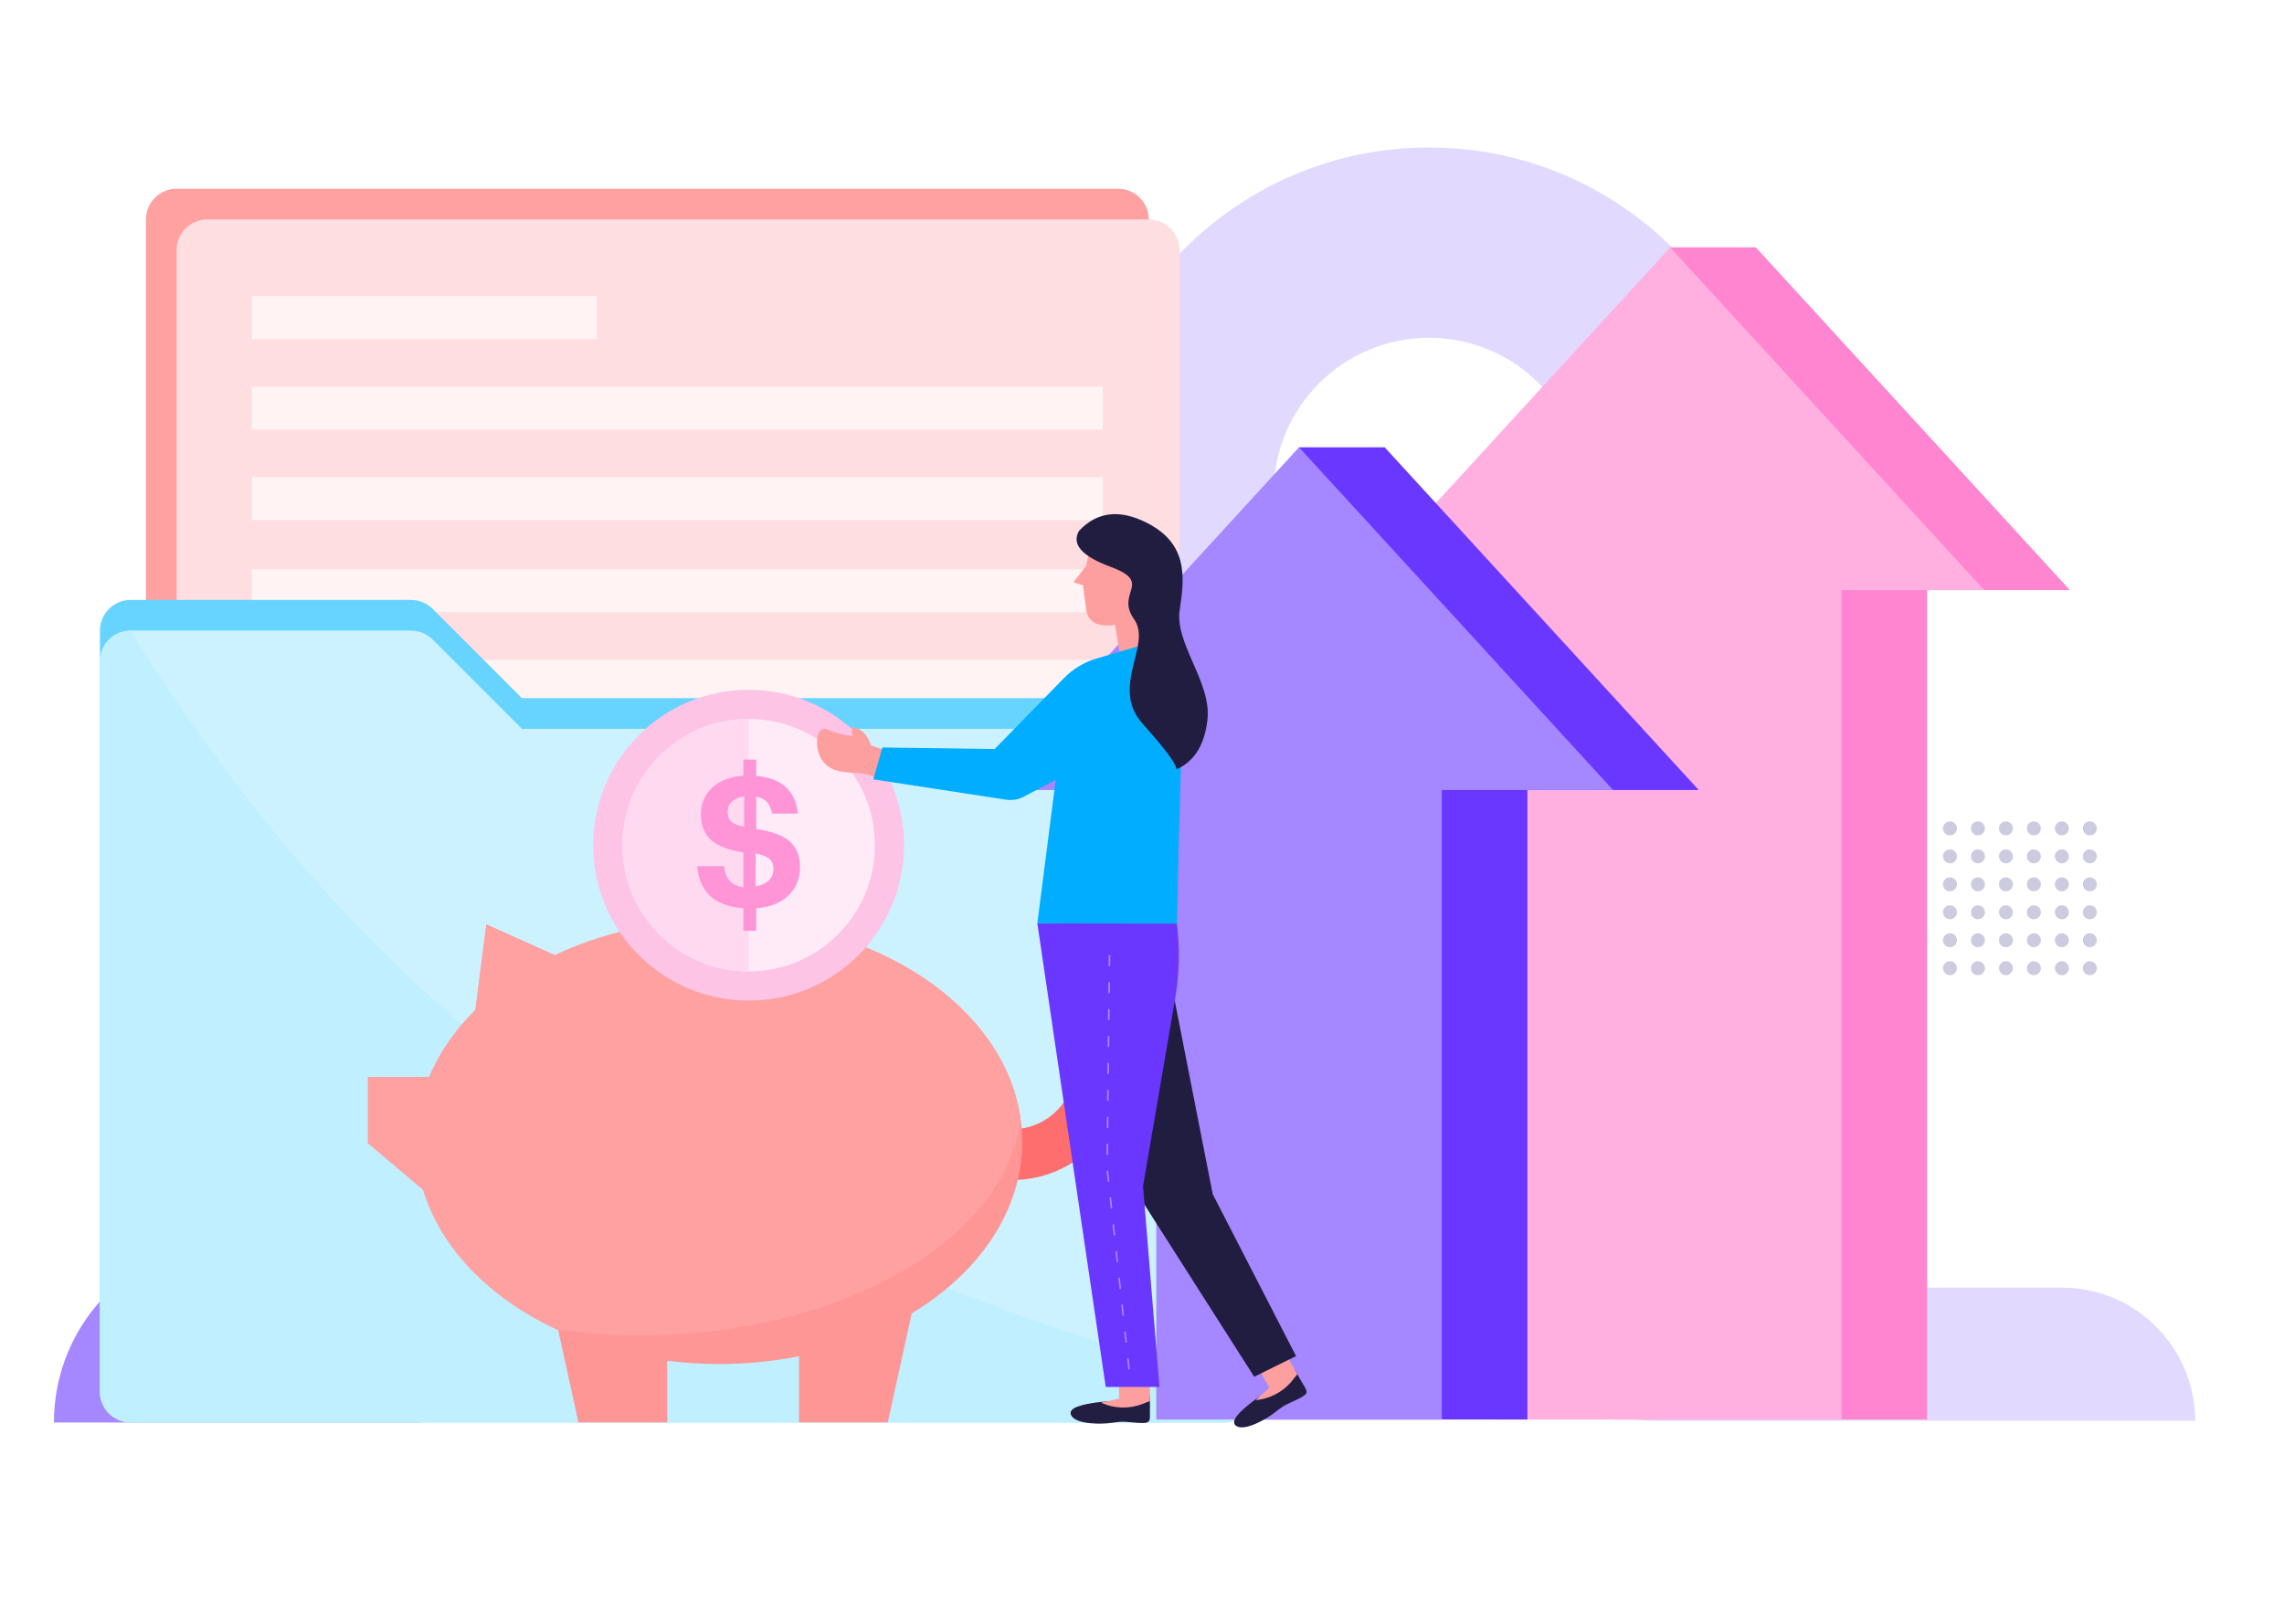 <?xml version="1.0" encoding="UTF-8"?>
<svg width="1440px" height="1024px" viewBox="0 0 1440 1024" version="1.1" xmlns="http://www.w3.org/2000/svg" xmlns:xlink="http://www.w3.org/1999/xlink">
    <!-- Generator: Sketch 53.2 (72643) - https://sketchapp.com -->
    <title>Investment</title>
    <desc>Created with Sketch.</desc>
    <g id="Investment" stroke="none" stroke-width="1" fill="none" fill-rule="evenodd">
        <rect fill="#FFFFFF" x="0" y="0" width="1440" height="1024"></rect>
        <g id="Ornament" transform="translate(33.61, 93)">
            <path d="M925.39,719 L1266.39,719 C1312.782,719 1350.39,756.608 1350.39,803 L1009.39,803 C962.998,803 925.39,765.392 925.39,719 Z" id="Shape" fill="#E1DAFE"></path>
            <path d="M1200.208,517.579 C1200.208,520.014 1198.234,521.988 1195.799,521.988 C1193.364,521.988 1191.39,520.014 1191.39,517.579 C1191.39,515.145 1193.364,513.171 1195.799,513.171 C1198.234,513.171 1200.208,515.145 1200.208,517.579 Z M1200.208,499.945 C1200.208,502.38 1198.234,504.354 1195.799,504.354 C1193.364,504.354 1191.39,502.38 1191.39,499.945 C1191.39,497.51 1193.364,495.537 1195.799,495.537 C1198.234,495.537 1200.208,497.51 1200.208,499.945 Z M1200.208,482.311 C1200.208,484.746 1198.234,486.72 1195.799,486.72 C1193.364,486.72 1191.39,484.746 1191.39,482.311 C1191.39,479.876 1193.364,477.903 1195.799,477.903 C1198.234,477.903 1200.208,479.876 1200.208,482.311 Z M1200.208,464.677 C1200.208,467.112 1198.234,469.085 1195.799,469.085 C1193.364,469.085 1191.39,467.112 1191.39,464.677 C1191.39,462.242 1193.364,460.268 1195.799,460.268 C1198.234,460.268 1200.208,462.242 1200.208,464.677 Z M1200.208,447.043 C1200.208,449.477 1198.234,451.451 1195.799,451.451 C1193.364,451.451 1191.39,449.477 1191.39,447.043 C1191.39,444.608 1193.364,442.634 1195.799,442.634 C1198.234,442.634 1200.208,444.608 1200.208,447.043 Z M1200.208,429.409 C1200.208,431.843 1198.234,433.817 1195.799,433.817 C1193.364,433.817 1191.39,431.843 1191.39,429.409 C1191.39,426.974 1193.364,425 1195.799,425 C1198.234,425 1200.208,426.974 1200.208,429.409 Z M1217.843,517.579 C1217.843,520.014 1215.869,521.988 1213.434,521.988 C1210.999,521.988 1209.026,520.014 1209.026,517.579 C1209.026,515.145 1210.999,513.171 1213.434,513.171 C1215.869,513.171 1217.843,515.145 1217.843,517.579 Z M1217.843,499.945 C1217.843,502.38 1215.869,504.354 1213.434,504.354 C1210.999,504.354 1209.026,502.38 1209.026,499.945 C1209.026,497.51 1210.999,495.537 1213.434,495.537 C1215.869,495.537 1217.843,497.51 1217.843,499.945 Z M1217.843,482.311 C1217.843,484.746 1215.869,486.72 1213.434,486.72 C1210.999,486.72 1209.026,484.746 1209.026,482.311 C1209.026,479.876 1210.999,477.903 1213.434,477.903 C1215.869,477.903 1217.843,479.876 1217.843,482.311 Z M1217.843,464.677 C1217.843,467.112 1215.869,469.085 1213.434,469.085 C1210.999,469.085 1209.026,467.112 1209.026,464.677 C1209.026,462.242 1210.999,460.268 1213.434,460.268 C1215.869,460.268 1217.843,462.242 1217.843,464.677 Z M1217.843,447.043 C1217.843,449.477 1215.869,451.451 1213.434,451.451 C1210.999,451.451 1209.026,449.477 1209.026,447.043 C1209.026,444.608 1210.999,442.634 1213.434,442.634 C1215.869,442.634 1217.843,444.608 1217.843,447.043 Z M1217.843,429.409 C1217.843,431.843 1215.869,433.817 1213.434,433.817 C1210.999,433.817 1209.026,431.843 1209.026,429.409 C1209.026,426.974 1210.999,425 1213.434,425 C1215.869,425 1217.843,426.974 1217.843,429.409 Z M1235.478,517.579 C1235.478,520.014 1233.504,521.988 1231.07,521.988 C1228.635,521.988 1226.661,520.014 1226.661,517.579 C1226.661,515.145 1228.635,513.171 1231.07,513.171 C1233.504,513.171 1235.478,515.145 1235.478,517.579 Z M1235.478,499.945 C1235.478,502.38 1233.504,504.354 1231.07,504.354 C1228.635,504.354 1226.661,502.38 1226.661,499.945 C1226.661,497.51 1228.635,495.537 1231.07,495.537 C1233.504,495.537 1235.478,497.51 1235.478,499.945 Z M1235.478,482.311 C1235.478,484.746 1233.504,486.72 1231.07,486.72 C1228.635,486.72 1226.661,484.746 1226.661,482.311 C1226.661,479.876 1228.635,477.903 1231.07,477.903 C1233.504,477.903 1235.478,479.876 1235.478,482.311 Z M1235.478,464.677 C1235.478,467.112 1233.504,469.085 1231.07,469.085 C1228.635,469.085 1226.661,467.112 1226.661,464.677 C1226.661,462.242 1228.635,460.268 1231.07,460.268 C1233.504,460.268 1235.478,462.242 1235.478,464.677 Z M1235.478,447.043 C1235.478,449.477 1233.504,451.451 1231.07,451.451 C1228.635,451.451 1226.661,449.477 1226.661,447.043 C1226.661,444.608 1228.635,442.634 1231.07,442.634 C1233.504,442.634 1235.478,444.608 1235.478,447.043 Z M1235.478,429.409 C1235.478,431.843 1233.504,433.817 1231.07,433.817 C1228.635,433.817 1226.661,431.843 1226.661,429.409 C1226.661,426.974 1228.635,425 1231.07,425 C1233.504,425 1235.478,426.974 1235.478,429.409 Z M1253.114,517.579 C1253.114,520.014 1251.14,521.988 1248.705,521.988 C1246.27,521.988 1244.296,520.014 1244.296,517.579 C1244.296,515.145 1246.27,513.171 1248.705,513.171 C1251.14,513.171 1253.114,515.145 1253.114,517.579 Z M1253.114,499.945 C1253.114,502.38 1251.14,504.354 1248.705,504.354 C1246.27,504.354 1244.296,502.38 1244.296,499.945 C1244.296,497.51 1246.27,495.537 1248.705,495.537 C1251.14,495.537 1253.114,497.51 1253.114,499.945 Z M1253.114,482.311 C1253.114,484.746 1251.14,486.72 1248.705,486.72 C1246.27,486.72 1244.296,484.746 1244.296,482.311 C1244.296,479.876 1246.27,477.903 1248.705,477.903 C1251.14,477.903 1253.114,479.876 1253.114,482.311 Z M1253.114,464.677 C1253.114,467.112 1251.14,469.085 1248.705,469.085 C1246.27,469.085 1244.296,467.112 1244.296,464.677 C1244.296,462.242 1246.27,460.268 1248.705,460.268 C1251.14,460.268 1253.114,462.242 1253.114,464.677 Z M1253.114,447.043 C1253.114,449.477 1251.14,451.451 1248.705,451.451 C1246.27,451.451 1244.296,449.477 1244.296,447.043 C1244.296,444.608 1246.27,442.634 1248.705,442.634 C1251.14,442.634 1253.114,444.608 1253.114,447.043 Z M1253.114,429.409 C1253.114,431.843 1251.14,433.817 1248.705,433.817 C1246.27,433.817 1244.296,431.843 1244.296,429.409 C1244.296,426.974 1246.27,425 1248.705,425 C1251.14,425 1253.114,426.974 1253.114,429.409 Z M1270.749,517.579 C1270.749,520.014 1268.775,521.988 1266.34,521.988 C1263.905,521.988 1261.931,520.014 1261.931,517.579 C1261.931,515.145 1263.905,513.171 1266.34,513.171 C1268.775,513.171 1270.749,515.145 1270.749,517.579 Z M1270.749,499.945 C1270.749,502.38 1268.775,504.354 1266.34,504.354 C1263.905,504.354 1261.931,502.38 1261.931,499.945 C1261.931,497.51 1263.905,495.537 1266.34,495.537 C1268.775,495.537 1270.749,497.51 1270.749,499.945 Z M1270.749,482.311 C1270.749,484.746 1268.775,486.72 1266.34,486.72 C1263.905,486.72 1261.931,484.746 1261.931,482.311 C1261.931,479.876 1263.905,477.903 1266.34,477.903 C1268.775,477.903 1270.749,479.876 1270.749,482.311 Z M1270.749,464.677 C1270.749,467.112 1268.775,469.085 1266.34,469.085 C1263.905,469.085 1261.931,467.112 1261.931,464.677 C1261.931,462.242 1263.905,460.268 1266.34,460.268 C1268.775,460.268 1270.749,462.242 1270.749,464.677 Z M1270.749,447.043 C1270.749,449.477 1268.775,451.451 1266.34,451.451 C1263.905,451.451 1261.931,449.477 1261.931,447.043 C1261.931,444.608 1263.905,442.634 1266.34,442.634 C1268.775,442.634 1270.749,444.608 1270.749,447.043 Z M1270.749,429.409 C1270.749,431.843 1268.775,433.817 1266.34,433.817 C1263.905,433.817 1261.931,431.843 1261.931,429.409 C1261.931,426.974 1263.905,425 1266.34,425 C1268.775,425 1270.749,426.974 1270.749,429.409 Z M1288.384,517.579 C1288.384,520.014 1286.41,521.988 1283.975,521.988 C1281.54,521.988 1279.566,520.014 1279.566,517.579 C1279.566,515.145 1281.54,513.171 1283.975,513.171 C1286.41,513.171 1288.384,515.145 1288.384,517.579 Z M1288.384,499.945 C1288.384,502.38 1286.41,504.354 1283.975,504.354 C1281.54,504.354 1279.566,502.38 1279.566,499.945 C1279.566,497.51 1281.54,495.537 1283.975,495.537 C1286.41,495.537 1288.384,497.51 1288.384,499.945 Z M1288.384,482.311 C1288.384,484.746 1286.41,486.72 1283.975,486.72 C1281.54,486.72 1279.566,484.746 1279.566,482.311 C1279.566,479.876 1281.54,477.903 1283.975,477.903 C1286.41,477.903 1288.384,479.876 1288.384,482.311 Z M1288.384,464.677 C1288.384,467.112 1286.41,469.085 1283.975,469.085 C1281.54,469.085 1279.566,467.112 1279.566,464.677 C1279.566,462.242 1281.54,460.268 1283.975,460.268 C1286.41,460.268 1288.384,462.242 1288.384,464.677 Z M1288.384,447.043 C1288.384,449.477 1286.41,451.451 1283.975,451.451 C1281.54,451.451 1279.566,449.477 1279.566,447.043 C1279.566,444.608 1281.54,442.634 1283.975,442.634 C1286.41,442.634 1288.384,444.608 1288.384,447.043 Z M1288.384,429.409 C1288.384,431.843 1286.41,433.817 1283.975,433.817 C1281.54,433.817 1279.566,431.843 1279.566,429.409 C1279.566,426.974 1281.54,425 1283.975,425 C1286.41,425 1288.384,426.974 1288.384,429.409 Z" id="Shape" fill="#CDCBDF"></path>
            <path d="M173.044,861.654 C173.044,782.724 173.044,682.937 173.044,631.39 C109.507,631.39 58,682.937 58,746.522 C58,810.108 109.507,861.654 173.044,861.654 Z" id="Shape" fill="#A587FF" transform="translate(115.522, 746.522) rotate(-270) translate(-115.522, -746.522) "></path>
            <path d="M867.312,435.926 C746.954,435.926 649.39,338.337 649.39,217.963 C649.39,97.589 746.954,0 867.312,0 C987.67,0 1085.234,97.589 1085.234,217.963 C1085.234,338.337 987.67,435.926 867.312,435.926 Z M867.312,315.926 C921.389,315.926 965.234,272.07 965.234,217.963 C965.234,163.856 921.389,120 867.312,120 C813.235,120 769.39,163.856 769.39,217.963 C769.39,272.07 813.235,315.926 867.312,315.926 Z" id="Shape" fill="#E1DAFE" fill-rule="nonzero"></path>
        </g>
        <g id="Folder" transform="translate(63, 119)">
            <path d="M48.364,-1.70530257e-13 L641.931,-1.70530257e-13 C652.623,-1.72494388e-13 661.291,8.668 661.291,19.36 L661.291,308.684 L29.004,308.684 L29.004,19.36 C29.004,8.668 37.672,-1.54355271e-13 48.364,-1.70530257e-13 Z" id="Shape" fill="#FFA1A1"></path>
            <path d="M67.7,19.353 L661.267,19.353 C671.959,19.353 680.627,28.021 680.627,38.713 L680.627,328.037 L48.34,328.037 L48.34,38.713 C48.34,28.021 57.008,19.353 67.7,19.353 Z" id="Shape" fill="#FFDEE1"></path>
            <path d="M95.713,67.736 L313.243,67.736 L313.243,94.831 L95.713,94.831 L95.713,67.736 Z M95.713,124.828 L632.287,124.828 L632.287,151.923 L95.713,151.923 L95.713,124.828 Z M95.713,181.92 L632.287,181.92 L632.287,209.015 L95.713,209.015 L95.713,181.92 Z M95.713,239.98 L632.287,239.98 L632.287,267.075 L95.713,267.075 L95.713,239.98 Z M95.713,297.072 L632.287,297.072 L632.287,324.167 L95.713,324.167 L95.713,297.072 Z" id="Shape" fill="#FFF3F4"></path>
            <path d="M19.36,259.333 L196.133,259.333 C201.269,259.333 206.194,261.374 209.825,265.007 L266.059,321.264 L708.64,321.264 C719.332,321.264 728,329.931 728,340.624 L728,758.64 C728,769.332 719.332,778 708.64,778 L19.36,778 C8.668,778 1.55202756e-14,769.332 1.42108547e-14,758.64 L3.55271368e-15,278.693 C2.24329282e-15,268.001 8.668,259.333 19.36,259.333 Z" id="Shape" fill="#66D4FF" fill-rule="nonzero"></path>
            <path d="M19.36,278.687 L196.133,278.687 C201.269,278.687 206.194,280.727 209.825,284.36 L266.059,340.617 L708.64,340.617 C719.332,340.617 728,349.285 728,359.977 L728,758.64 C728,769.332 719.332,778 708.64,778 L19.36,778 C8.668,778 7.23636944e-14,769.332 7.10542736e-14,758.64 L1.13686838e-13,298.047 C1.12377417e-13,287.354 8.668,278.687 19.36,278.687 Z" id="Shape" fill="#CCF2FF" fill-rule="nonzero"></path>
            <path d="M19.36,278.687 C92.365,396.007 175.912,489.979 270,560.604 C358.483,627.021 511.15,693.033 728,758.64 C728,769.332 719.332,778 708.64,778 L19.36,778 C8.668,778 5.81528397e-14,769.332 5.68434189e-14,758.64 L9.9475983e-14,298.047 C9.81665621e-14,287.354 8.668,278.687 19.36,278.687 Z" id="Shape" fill="#C0EFFF" fill-rule="nonzero"></path>
        </g>
        <g id="Pig" transform="translate(232, 580)">
            <path d="M406.06,164.14 L406.06,132.12 C428.071,132.12 445.915,114.25 445.915,92.207 L445.915,83.958 L477.888,83.958 L477.888,92.207 C477.888,131.934 445.73,164.14 406.06,164.14 Z" id="Shape" fill="#FF6E6E" fill-rule="nonzero"></path>
            <path d="M188.642,278.123 L188.642,317 L132.689,317 L119.914,258.791 C77.305,239.157 46.013,207.529 34.848,170.364 L2.55795385e-13,140.889 L2.55795385e-13,99.263 L38.614,99.263 C45.013,83.837 54.943,69.54 67.714,56.876 L74.646,2.99 L117.82,22.365 C147.663,8.215 183.231,0 221.415,0 C326.923,0 412.455,62.72 412.455,140.088 C412.455,183.65 385.34,222.568 342.811,248.262 L327.726,317 L271.773,317 L271.773,275.259 C255.729,278.465 238.844,280.177 221.415,280.177 C210.24,280.177 199.29,279.473 188.642,278.123 L188.642,278.123 Z" id="Shape" fill="#FF9696"></path>
            <path d="M119.076,258.402 C76.894,238.741 45.94,207.285 34.848,170.364 L8.52651283e-14,140.889 L8.52651283e-14,99.263 L38.614,99.263 C45.013,83.837 54.943,69.54 67.714,56.876 L74.646,2.99 L117.82,22.365 C147.663,8.215 183.231,0 221.415,0 C320.046,0 401.22,54.81 411.383,125.16 C402.495,201.646 298.716,262 172,262 C153.815,262 136.103,260.757 119.076,258.402 L119.076,258.402 Z" id="Shape" fill="#FFA1A1"></path>
        </g>
        <g id="Money" transform="translate(374, 435)">
            <circle id="Shape" fill="#FDC4E6" cx="98" cy="98" r="98"></circle>
            <circle id="Shape" fill="#FFEBF7" cx="98" cy="98" r="79.6"></circle>
            <path d="M98,177.6 C98,134.28 98,53.083 98,18.4 C54.038,18.4 18.4,54.038 18.4,98 C18.4,141.962 54.038,177.6 98,177.6 Z" id="Shape" fill="#FFD9F0"></path>
            <path d="M94.692,152 L94.692,137.759 C74.955,136.392 66.513,125.57 65.6,111.215 L82.485,111.215 C83.283,117.823 85.679,123.177 94.692,124.544 L94.692,102.557 C76.552,99.709 67.882,93.101 67.882,78.063 C67.882,64.962 78.377,55.278 94.692,54.139 L94.692,44 L102.792,44 L102.792,54.253 C118.307,55.62 127.662,63.367 129.031,78.063 L112.717,78.063 C111.69,72.139 108.838,68.494 102.792,67.354 L102.792,87.747 C119.904,90.367 130.4,96.063 130.4,111.899 C130.4,125.57 120.817,136.506 102.792,137.759 L102.792,152 L94.692,152 Z M113.6,113.257 C113.6,107.771 111.217,105.029 102.4,103.2 L102.4,124 C109.311,122.857 113.6,118.857 113.6,113.257 Z M84.8,76.63 C84.8,81.856 86.743,84.696 95.2,86.4 L95.2,67.2 C88.457,68.109 84.8,71.858 84.8,76.63 Z" id="Shape" fill="#FF95D7"></path>
        </g>
        <g id="Arrow" transform="translate(621, 156)">
            <polygon id="Shape" fill="#FF85D1" points="594 216.122 594 739.177 396 739.177 396 216.122 333 216.122 432.023 -1.13686838e-13 486 -1.13686838e-13 684 216.122"></polygon>
            <polygon id="Shape" fill="#FFB0E1" points="540 216.122 540 739.177 324 739.177 324 216.122 234 216.122 432 -5.68434189e-14 630 216.122"></polygon>
            <polygon id="Shape" fill="#6937FF" points="342 342.194 342 739.177 162 739.177 162 342.194 99 342.194 198.023 126.071 252 126.071 450 342.194"></polygon>
            <polygon id="Shape" fill="#A587FF" points="288 342.194 288 739.177 108 739.177 108 342.194 2.55795385e-13 342.194 198 126.071 396 342.194"></polygon>
        </g>
        <g id="Women" transform="translate(515.12, 324.221)">
            <path d="M289.237,552.14 C291.499,548.125 293.809,544.715 296.166,541.909 C299.701,537.699 300.953,539.205 302.061,541.124 C303.17,543.043 305.657,547.352 307.666,550.832 C309.676,554.313 308.819,555.32 302.442,558.443 C296.066,561.566 294.989,561.432 289.123,566.133 C283.257,570.834 270.16,578.144 264.719,575.26 C259.278,572.376 267.343,565.245 274.704,559.552 C279.612,555.757 284.456,553.286 289.237,552.14 Z" id="Shape" fill="#221E41"></path>
            <path d="M292.048,523.779 L302.804,542.41 L299.673,546.325 C293.982,553.44 285.629,557.918 276.554,558.72 L285.213,550.88 L275.187,533.514 L292.048,523.779 Z" id="Shape" fill="#FE9F9F"></path>
            <polygon id="Shape" fill="#211D41" points="275.617 543.986 203.791 431.311 223.151 294.779 249.481 428.882 302.002 530.95"></polygon>
            <path d="M193.266,560.935 C197.233,558.589 200.938,556.791 204.382,555.539 C209.548,553.661 209.88,555.591 209.88,557.807 C209.88,560.023 209.88,564.998 209.88,569.017 C209.88,573.036 208.634,573.479 201.551,572.996 C194.467,572.513 193.601,571.858 186.171,572.996 C178.74,574.134 163.743,573.916 160.472,568.698 C157.202,563.481 167.753,561.337 176.974,560.088 C183.122,559.255 188.553,559.537 193.266,560.935 Z" id="Shape" fill="#221E41"></path>
            <path d="M209.88,537.779 L209.88,559.292 L205.211,561.117 C196.725,564.433 187.252,564.135 178.992,560.292 L190.411,557.832 L190.411,537.779 L209.88,537.779 Z" id="Shape" fill="#FE9F9F"></path>
            <path d="M46.282,150.09 L44.257,167.069 C36.629,165.442 32.169,164.455 30.877,164.107 C22.801,161.928 12.299,164.856 4.845,157.208 C-2.609,149.56 -0.956,132.517 6.354,135.712 C11.227,137.842 16.518,139.273 22.226,140.006 L21.976,134.299 C27.768,134.986 31.762,138.824 33.959,145.815 L46.282,150.09 Z" id="Shape" fill="#FE9F9F"></path>
            <path d="M191.565,92.123 L187.88,69.779 C176.805,71.45 170.716,68.141 169.614,59.854 C168.511,51.567 167.903,46.594 167.788,44.936 L161.659,42.955 L169.614,32.703 L173.862,12.926 C184.004,9.188 195.108,13.025 207.173,24.438 C225.271,41.558 216.229,80.31 213.826,89.595 C212.225,95.785 204.805,96.628 191.565,92.123 Z" id="Shape" fill="#FE9F9F"></path>
            <path d="M215.88,550.42 L182.027,550.42 L138.888,258.004 L226.754,257.575 C228.821,273.622 228.482,289.886 225.748,305.832 L205.516,423.858 L215.88,550.42 Z" id="Shape" fill="#6937FF"></path>
            <path d="M138.888,258.004 L152.97,148.279 C192.071,101.395 214.143,77.953 219.186,77.953 C229.154,81.592 233.263,95.155 231.513,118.641 C229.763,142.126 228.224,188.673 226.896,258.279 L138.888,258.004 Z" id="Shape" fill="#00ADFF"></path>
            <path d="M215.372,133.077 L130.344,178.184 C126.922,179.999 123.007,180.662 119.179,180.075 L35.476,167.234 L41.209,147.164 L112.01,148.138 L155.75,103.339 C161.378,97.575 168.392,93.354 176.121,91.082 L207.587,81.829 L215.372,133.077 Z" id="Shape" fill="#00ADFF"></path>
            <path d="M165.221,10.492 C160.273,18.936 166.889,26.514 185.07,33.228 C212.341,43.298 187.883,49.393 199.795,66.095 C211.707,82.797 184.133,108.7 205.516,132.494 C219.77,148.356 226.777,157.855 226.535,160.989 C237.776,156.061 244.311,145.658 246.139,129.779 C248.88,105.962 225.363,81.723 228.666,60.3 C231.968,38.877 233.552,18.451 207.88,5.446 C190.766,-3.224 176.547,-1.542 165.221,10.492 Z" id="Shape" fill="#211D41"></path>
            <path d="M197.242,539.252 L196.248,539.361 L195.488,532.402 L196.482,532.293 L197.242,539.252 Z M195.396,522.353 L194.402,522.461 L193.641,515.503 L194.636,515.394 L195.396,522.353 Z M193.549,505.453 L192.555,505.562 L191.795,498.603 L192.789,498.495 L193.549,505.453 Z M191.703,488.554 L190.709,488.662 L189.948,481.704 L190.942,481.595 L191.703,488.554 Z M189.856,471.654 L188.862,471.763 L188.102,464.804 L189.096,464.696 L189.856,471.654 Z M188.01,454.755 L187.016,454.863 L186.255,447.905 L187.249,447.796 L188.01,454.755 Z M186.163,437.855 L185.169,437.964 L184.409,431.005 L185.403,430.897 L186.163,437.855 Z M184.317,420.956 L183.323,421.065 L182.562,414.106 L183.556,413.997 L184.317,420.956 Z M183.474,404.068 L182.474,404.056 L182.553,397.057 L183.553,397.068 L183.474,404.068 Z M183.665,387.069 L182.665,387.057 L182.744,380.058 L183.744,380.069 L183.665,387.069 Z M183.856,370.07 L182.856,370.059 L182.935,363.059 L183.935,363.07 L183.856,370.07 Z M184.047,353.071 L183.047,353.06 L183.126,346.06 L184.126,346.071 L184.047,353.071 Z M184.238,336.072 L183.238,336.061 L183.317,329.061 L184.317,329.072 L184.238,336.072 Z M184.429,319.073 L183.429,319.062 L183.508,312.062 L184.508,312.073 L184.429,319.073 Z M184.62,302.074 L183.62,302.063 L183.699,295.063 L184.699,295.075 L184.62,302.074 Z M184.811,285.075 L183.811,285.064 L183.89,278.064 L184.89,278.076 L184.811,285.075 Z" id="Shape" fill="#A587FF" fill-rule="nonzero"></path>
        </g>
    </g>
</svg>